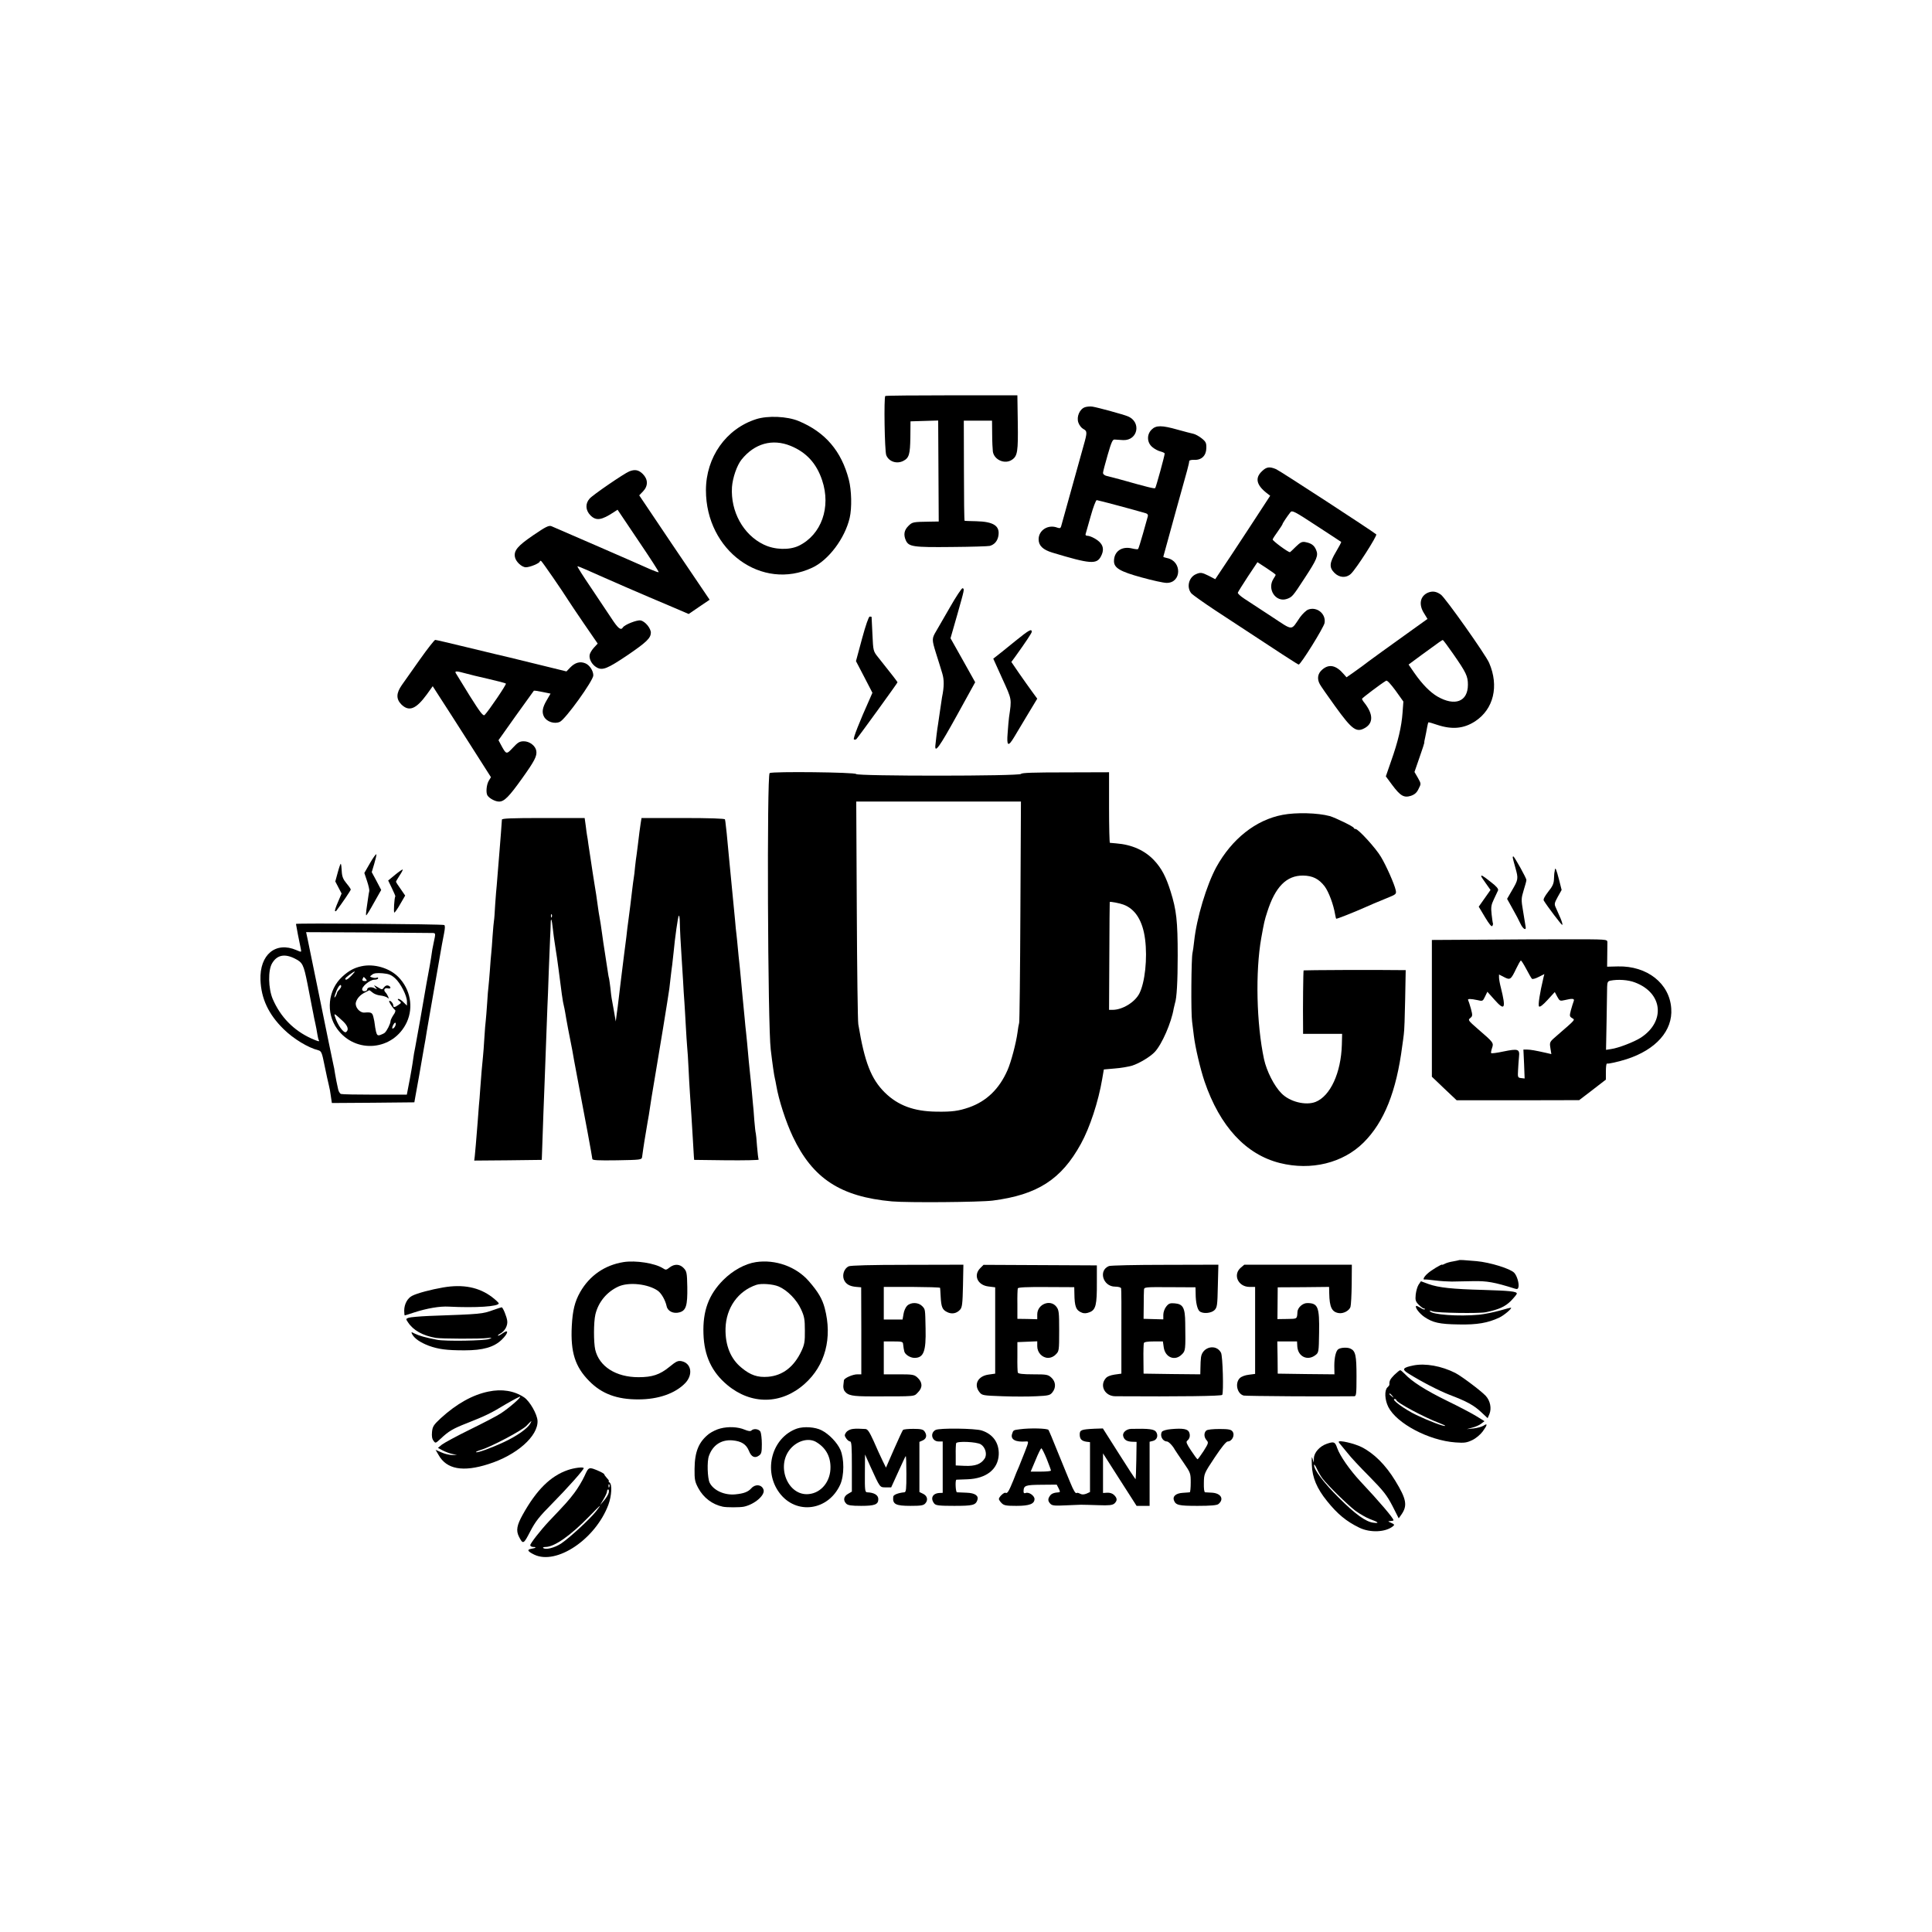 <?xml version="1.0" standalone="no"?>
<!DOCTYPE svg PUBLIC "-//W3C//DTD SVG 20010904//EN"
 "http://www.w3.org/TR/2001/REC-SVG-20010904/DTD/svg10.dtd">
<svg version="1.0" xmlns="http://www.w3.org/2000/svg"
 width="1410pt" height="1410pt" viewBox="0 0 1410 1410"
 preserveAspectRatio="xMidYMid meet">
<g transform="translate(0,1410) scale(0.1,-0.1)"
fill="#000000" stroke="none">
<path d="M6461 11210 c-11 -8 -5 -401 7 -432 19 -47 76 -66 124 -42 43 22 50
48 52 173 l1 116 101 3 101 3 2 -369 2 -368 -63 -1 c-126 -2 -129 -2 -159 -32
-31 -31 -36 -64 -18 -105 21 -46 53 -51 333 -48 143 1 269 5 280 8 34 10 55
35 62 71 14 74 -33 106 -161 109 -44 1 -82 2 -85 3 -3 1 -5 165 -5 366 l-1
365 103 0 103 0 1 -97 c0 -54 3 -111 5 -128 9 -62 89 -96 140 -60 40 27 45 60
42 270 l-3 200 -478 0 c-263 0 -482 -2 -486 -5z"/>
<path d="M7918 11128 c-38 -13 -63 -69 -48 -112 6 -18 22 -39 35 -46 30 -16
31 -24 4 -119 -30 -109 -159 -573 -165 -593 -4 -13 -10 -15 -27 -9 -67 26
-137 -18 -137 -85 0 -46 31 -76 100 -97 278 -84 324 -87 355 -27 20 38 19 70
-3 96 -19 25 -73 54 -98 54 -9 0 -14 6 -11 13 2 6 19 65 37 130 18 65 38 117
44 117 9 0 282 -73 359 -96 12 -4 17 -12 14 -22 -3 -10 -19 -66 -35 -125 -17
-60 -33 -111 -36 -114 -3 -3 -22 -1 -43 4 -76 19 -133 -21 -133 -92 0 -50 44
-76 201 -119 79 -22 161 -40 183 -40 110 -1 114 159 4 181 -15 3 -28 7 -28 10
0 2 41 151 91 331 90 321 97 347 98 367 1 6 17 10 37 9 52 -3 87 30 88 85 1
38 -3 47 -34 72 -19 15 -46 30 -60 33 -14 3 -65 16 -115 30 -116 33 -158 33
-190 1 -37 -36 -35 -95 5 -128 16 -14 43 -28 60 -32 16 -4 30 -11 30 -15 0
-16 -63 -245 -69 -252 -5 -6 -50 5 -256 63 -38 10 -82 22 -97 25 -17 4 -28 13
-28 23 0 9 16 68 34 131 28 97 37 115 52 112 11 -1 38 -3 62 -4 108 -3 133
134 32 174 -31 13 -214 63 -255 70 -16 3 -42 1 -57 -4z"/>
<path d="M5519 11041 c-220 -70 -367 -278 -367 -519 0 -441 408 -738 776 -565
119 55 238 214 273 363 17 73 14 201 -6 279 -54 209 -172 347 -366 428 -84 35
-225 41 -310 14z m251 -195 c115 -47 189 -128 230 -251 66 -197 -5 -397 -170
-478 -69 -33 -176 -30 -255 8 -151 72 -244 242 -233 420 5 68 36 159 70 201
95 118 225 154 358 100z"/>
<path d="M9210 10661 c-52 -49 -41 -100 34 -159 l26 -20 -156 -239 c-86 -131
-176 -268 -201 -304 l-44 -66 -46 24 c-52 26 -62 27 -96 12 -53 -24 -69 -98
-31 -141 11 -11 89 -67 174 -123 503 -331 602 -395 608 -395 15 0 184 272 189
304 11 67 -57 121 -120 97 -15 -6 -42 -32 -60 -57 -68 -99 -45 -100 -208 7
-79 52 -168 110 -197 129 -29 19 -51 39 -48 45 2 6 35 59 73 117 l70 105 66
-43 c37 -24 67 -46 67 -49 0 -3 -7 -16 -16 -29 -49 -76 17 -175 98 -147 39 14
43 19 129 151 91 139 102 165 84 207 -14 34 -36 49 -80 57 -23 4 -35 -2 -68
-34 -22 -22 -41 -40 -43 -40 -15 0 -128 84 -126 93 2 7 19 33 38 59 19 27 34
50 34 53 0 6 35 58 58 87 12 15 30 6 190 -99 98 -63 178 -117 180 -118 2 -2
-15 -34 -37 -71 -49 -82 -52 -115 -12 -155 36 -36 86 -39 120 -7 38 35 194
279 185 288 -23 21 -703 464 -731 476 -48 20 -70 17 -103 -15z"/>
<path d="M4593 10660 c-39 -16 -267 -172 -290 -199 -33 -37 -30 -85 6 -122 42
-42 81 -36 172 24 l26 17 152 -226 c84 -124 151 -227 148 -230 -2 -2 -28 7
-58 20 -77 35 -700 306 -725 316 -18 7 -43 -5 -132 -66 -113 -77 -143 -112
-134 -159 6 -34 50 -75 80 -75 30 0 102 30 102 43 0 4 4 6 10 2 8 -5 153 -215
200 -290 8 -13 59 -89 113 -168 l99 -144 -26 -28 c-15 -16 -29 -39 -32 -51 -8
-31 15 -75 51 -95 42 -24 77 -10 227 91 136 93 167 123 168 162 0 33 -42 84
-75 90 -26 5 -117 -31 -129 -51 -15 -24 -35 -8 -84 67 -28 42 -96 144 -151
226 -56 82 -99 151 -97 153 1 2 34 -11 72 -28 80 -36 61 -27 284 -125 96 -41
238 -103 316 -135 l140 -60 76 52 77 52 -146 216 c-81 119 -196 290 -257 381
l-111 165 28 29 c38 40 37 88 -2 127 -30 30 -58 35 -98 19z"/>
<path d="M6930 9663 c-47 -81 -90 -156 -97 -168 -33 -55 -33 -62 -2 -162 17
-54 38 -120 46 -148 14 -46 14 -97 -2 -174 -2 -14 -9 -59 -15 -101 -6 -42 -12
-85 -14 -96 -5 -25 -18 -134 -20 -158 -3 -54 32 -4 156 220 l135 245 -90 161
-90 160 49 171 c53 188 54 189 39 194 -6 2 -49 -63 -95 -144z"/>
<path d="M10422 9775 c-58 -25 -70 -87 -29 -151 l25 -41 -106 -76 c-138 -98
-353 -254 -372 -270 -9 -7 -38 -27 -64 -46 l-49 -34 -21 24 c-55 64 -106 75
-155 33 -34 -28 -41 -67 -19 -107 6 -12 56 -84 111 -160 127 -176 157 -197
223 -157 57 36 55 99 -7 179 -11 13 -19 27 -19 31 0 5 134 107 176 132 7 5 32
-22 69 -72 l57 -80 -6 -81 c-7 -101 -33 -212 -84 -355 l-38 -110 45 -61 c61
-82 87 -97 138 -81 28 10 43 23 56 51 19 37 19 37 -5 80 l-25 43 37 107 c21
59 36 107 35 107 -2 0 1 17 6 38 4 20 11 53 14 72 3 19 8 36 9 38 2 2 31 -6
65 -18 109 -36 194 -28 277 26 135 89 175 257 102 426 -25 59 -319 474 -352
498 -33 24 -61 28 -94 15z m184 -448 c94 -135 107 -162 107 -224 0 -124 -95
-160 -223 -86 -54 32 -110 89 -168 172 l-42 61 92 68 c139 102 153 111 158
111 3 0 37 -46 76 -102z"/>
<path d="M6291 9438 l-44 -163 60 -115 60 -116 -17 -39 c-79 -176 -126 -296
-118 -301 5 -4 14 -2 18 2 14 14 300 409 300 414 0 4 -27 40 -138 179 -40 50
-39 47 -45 176 -3 66 -6 121 -6 123 -1 1 -7 2 -14 2 -7 0 -29 -62 -56 -162z"/>
<path d="M7409 9421 c-58 -47 -118 -96 -133 -107 l-27 -21 66 -146 c71 -156
69 -144 49 -282 -2 -16 -7 -68 -10 -114 -8 -96 3 -104 46 -33 14 23 58 96 97
162 l73 121 -38 52 c-21 29 -64 89 -95 134 l-56 82 28 38 c74 103 121 173 121
182 0 25 -22 12 -121 -68z"/>
<path d="M3065 9288 c-55 -78 -114 -162 -132 -187 -42 -60 -43 -102 -4 -142
56 -55 107 -35 186 73 l43 60 54 -84 c30 -46 126 -195 213 -332 l158 -248 -17
-28 c-16 -29 -21 -87 -8 -106 15 -22 57 -44 84 -44 38 0 72 34 169 170 90 126
109 162 103 200 -6 37 -49 70 -91 70 -31 0 -44 -8 -80 -47 -48 -51 -48 -51
-88 23 l-17 32 127 179 c71 98 130 180 131 182 2 2 30 -2 63 -9 l59 -12 -29
-50 c-30 -51 -36 -86 -19 -118 20 -38 77 -56 116 -38 41 19 244 301 244 339 0
34 -28 76 -58 88 -38 16 -75 6 -110 -30 l-28 -29 -159 39 c-233 57 -338 83
-355 86 -8 2 -109 26 -224 54 -115 28 -214 51 -220 51 -6 -1 -56 -64 -111
-142z m331 -102 c27 -8 103 -26 169 -41 66 -15 123 -30 127 -34 6 -5 -124
-197 -155 -229 -11 -10 -32 18 -109 140 -52 84 -98 159 -102 166 -9 16 8 15
70 -2z"/>
<path d="M5617 8458 c-21 -11 -14 -1846 8 -2018 12 -102 25 -192 30 -210 2 -8
7 -31 10 -50 18 -107 70 -267 121 -375 145 -306 348 -439 724 -473 120 -10
637 -6 735 6 326 42 501 154 644 415 65 118 127 307 155 472 l12 70 79 7 c44
3 101 13 128 21 53 17 132 65 164 99 53 56 122 215 139 318 3 14 7 31 9 38 13
36 20 159 20 347 0 254 -9 333 -52 470 -34 108 -66 168 -119 225 -69 74 -163
116 -279 125 -22 2 -42 4 -45 4 -3 1 -6 117 -6 258 l0 257 -319 -1 c-234 0
-320 -3 -323 -11 -5 -17 -1199 -17 -1204 -1 -4 13 -609 20 -631 7z m1830
-1005 c-2 -439 -6 -807 -9 -818 -3 -11 -9 -42 -12 -70 -11 -80 -47 -216 -73
-275 -60 -137 -153 -227 -281 -272 -76 -26 -122 -33 -239 -31 -163 2 -279 45
-375 139 -100 99 -148 220 -194 499 -4 22 -9 397 -11 833 l-4 792 601 0 601 0
-4 -797z m752 45 c87 -32 141 -119 158 -253 18 -140 -1 -316 -42 -396 -33 -64
-124 -119 -195 -119 l-26 0 2 393 c1 215 2 393 3 394 2 5 74 -9 100 -19z"/>
<path d="M9360 8153 c-195 -37 -369 -175 -483 -381 -71 -131 -144 -372 -162
-542 -4 -36 -9 -74 -12 -85 -9 -36 -12 -439 -3 -500 4 -33 10 -80 13 -105 10
-84 47 -241 78 -333 112 -328 302 -533 550 -595 228 -57 460 0 610 149 151
150 240 373 283 707 4 23 8 60 11 82 4 22 8 137 10 255 l4 215 -37 0 c-179 3
-705 0 -708 -2 -3 -3 -6 -272 -4 -418 l0 -45 143 0 142 0 -2 -80 c-6 -205 -84
-374 -192 -417 -72 -28 -189 1 -249 63 -53 53 -108 162 -127 249 -55 257 -64
638 -20 885 21 116 23 126 44 191 58 182 140 265 261 264 70 -1 115 -24 157
-78 30 -40 65 -133 77 -206 3 -16 6 -30 8 -31 3 -3 132 48 208 82 44 20 78 34
163 69 67 27 69 29 63 58 -9 42 -68 177 -108 243 -37 63 -165 203 -185 203 -7
0 -13 4 -13 8 0 9 -136 75 -175 86 -88 24 -246 28 -345 9z"/>
<path d="M3663 8118 c-1 -16 -12 -168 -17 -223 -2 -22 -7 -83 -11 -135 -4 -52
-9 -108 -10 -124 -2 -16 -7 -77 -11 -135 -3 -58 -7 -113 -9 -121 -2 -9 -6 -58
-10 -110 -3 -52 -8 -111 -10 -130 -2 -19 -7 -75 -10 -125 -4 -49 -8 -101 -10
-115 -2 -14 -7 -70 -10 -125 -4 -55 -8 -111 -10 -125 -2 -14 -7 -70 -10 -125
-3 -55 -8 -116 -10 -135 -6 -55 -14 -148 -20 -235 -3 -44 -7 -101 -10 -125 -2
-25 -6 -79 -9 -120 -11 -135 -17 -214 -21 -248 l-4 -32 247 2 246 3 2 55 c4
131 16 451 19 520 2 41 6 163 10 270 4 107 8 229 10 270 2 41 7 158 10 260 4
102 9 214 10 250 2 36 4 80 4 99 1 51 8 35 16 -39 4 -36 9 -74 11 -85 2 -10 6
-37 9 -60 3 -22 8 -51 10 -65 2 -14 7 -50 11 -80 20 -160 32 -247 39 -270 2
-8 7 -31 10 -50 7 -46 36 -199 42 -225 6 -28 12 -61 23 -125 6 -30 12 -66 15
-80 3 -14 9 -50 15 -80 6 -30 12 -64 14 -75 29 -149 89 -473 89 -483 0 -10 40
-12 180 -10 171 3 180 4 183 23 2 11 6 40 9 64 3 24 13 82 21 130 8 47 16 97
19 111 9 62 18 116 20 130 3 16 33 197 40 240 2 14 22 133 44 265 22 132 42
263 46 290 3 28 8 70 11 95 3 25 7 60 10 79 2 18 7 59 10 90 10 109 32 263 38
268 3 4 6 -11 7 -33 1 -60 7 -181 13 -264 3 -41 8 -120 11 -175 3 -55 7 -127
10 -160 2 -33 7 -109 10 -170 3 -60 8 -130 10 -155 3 -25 7 -94 10 -155 3 -60
7 -141 10 -180 7 -104 14 -207 21 -330 4 -60 7 -121 8 -135 l2 -25 238 -3
c130 -1 235 1 233 5 -3 5 -8 48 -12 97 -3 49 -8 92 -9 95 -2 3 -7 47 -11 96
-3 50 -8 104 -10 120 -2 17 -6 62 -9 100 -4 39 -8 88 -11 110 -2 22 -7 66 -10
98 -10 117 -16 173 -20 212 -3 22 -7 67 -10 100 -3 33 -10 103 -15 155 -5 52
-12 124 -15 160 -3 36 -8 81 -10 100 -2 19 -7 64 -10 100 -3 36 -8 81 -10 100
-3 19 -7 64 -10 100 -5 57 -22 231 -41 424 -3 32 -7 75 -9 95 -4 54 -19 195
-21 204 -1 4 -2 12 -3 17 -1 6 -110 10 -305 10 l-304 0 -6 -37 c-6 -39 -12
-85 -21 -162 -3 -23 -7 -55 -9 -70 -3 -14 -7 -53 -11 -86 -3 -33 -7 -71 -10
-85 -2 -14 -7 -47 -10 -75 -7 -62 -24 -200 -30 -241 -3 -18 -9 -69 -14 -115
-6 -46 -13 -102 -16 -124 -7 -56 -35 -281 -41 -335 -3 -25 -8 -70 -13 -100
l-7 -55 -13 75 c-7 41 -15 83 -17 94 -2 10 -6 44 -9 75 -4 31 -8 63 -10 71 -3
8 -7 33 -10 55 -4 22 -12 81 -20 130 -8 50 -17 110 -20 135 -9 62 -14 101 -20
130 -3 14 -7 42 -10 63 -12 88 -16 115 -25 167 -5 30 -12 73 -15 95 -3 22 -10
67 -15 100 -5 33 -12 80 -16 105 -3 25 -7 52 -9 60 -2 8 -6 41 -10 73 l-8 57
-302 0 c-234 0 -302 -3 -302 -12z m364 -710 c-3 -8 -6 -5 -6 6 -1 11 2 17 5
13 3 -3 4 -12 1 -19z"/>
<path d="M2701 7802 l-42 -73 20 -60 c11 -33 18 -65 16 -72 -2 -7 -6 -31 -9
-54 -3 -24 -9 -61 -12 -83 -3 -22 -4 -40 -1 -40 3 0 29 42 57 93 l52 92 -34
65 -35 65 18 60 c10 33 17 64 16 70 -2 5 -23 -23 -46 -63z"/>
<path d="M11040 7842 c0 -4 9 -38 20 -77 22 -78 21 -85 -27 -166 l-34 -59 40
-72 c23 -40 49 -90 58 -110 18 -39 44 -53 37 -20 -2 9 -10 59 -18 110 -15 87
-14 95 4 155 11 34 20 68 20 75 0 13 -88 172 -96 172 -2 0 -4 -3 -4 -8z"/>
<path d="M2465 7733 l-18 -66 23 -44 23 -44 -26 -61 c-15 -34 -25 -64 -22 -66
3 -3 6 -3 8 -1 41 53 107 151 107 157 0 4 -14 25 -32 46 -24 29 -32 49 -34 88
-1 27 -4 52 -7 54 -2 2 -12 -26 -22 -63z"/>
<path d="M2884 7716 l-51 -42 27 -56 c15 -32 27 -58 25 -60 -7 -8 -14 -118 -7
-118 4 0 24 28 43 62 l36 62 -33 48 c-19 26 -34 50 -34 53 0 3 12 23 26 45 15
22 25 42 23 44 -2 2 -27 -15 -55 -38z"/>
<path d="M11348 7754 c0 -5 -2 -13 -3 -19 -2 -5 -3 -29 -4 -51 -1 -32 -10 -53
-42 -92 -26 -34 -38 -56 -32 -65 27 -44 128 -177 134 -177 5 0 -1 21 -12 48
-12 26 -27 61 -34 77 -13 27 -11 34 14 80 l28 50 -19 75 c-19 74 -27 92 -30
74z"/>
<path d="M10810 7705 c0 -3 15 -26 34 -52 l34 -48 -43 -61 -43 -61 46 -77 c30
-50 48 -72 53 -64 4 6 6 15 5 18 -2 3 -6 33 -10 67 -6 53 -3 69 17 111 13 27
26 56 30 64 4 11 -12 30 -54 62 -57 45 -69 52 -69 41z"/>
<path d="M2160 7357 c0 -5 26 -141 36 -185 4 -22 4 -22 -33 -6 -151 65 -269
-33 -262 -218 5 -136 59 -251 168 -358 73 -72 179 -136 254 -155 22 -6 27 -16
46 -113 12 -59 26 -123 31 -142 5 -19 12 -56 15 -83 l7 -47 301 2 301 3 7 40
c4 22 17 92 28 155 11 63 23 131 26 150 3 19 8 48 11 63 3 16 7 38 9 50 1 12
15 90 29 172 25 142 80 455 91 520 3 17 10 54 16 84 7 36 8 56 1 60 -12 7
-1082 15 -1082 8z m997 -66 c23 -1 23 -2 8 -71 -8 -36 -12 -59 -19 -110 -4
-25 -13 -79 -21 -120 -8 -41 -16 -88 -19 -105 -10 -64 -67 -383 -76 -430 -6
-27 -12 -63 -14 -80 -4 -33 -21 -133 -37 -212 l-10 -52 -232 0 c-128 0 -239 2
-248 5 -10 3 -20 21 -24 47 -5 23 -9 44 -10 47 0 3 -5 28 -10 55 -4 28 -9 55
-11 60 -4 16 -50 240 -114 555 -33 162 -66 323 -73 356 l-13 61 450 -2 c248
-2 461 -4 473 -4z m-1003 -188 c55 -28 62 -43 90 -183 14 -74 29 -146 31 -160
3 -14 8 -38 11 -55 3 -16 9 -49 15 -73 5 -23 12 -59 15 -80 3 -20 8 -40 11
-44 7 -12 -5 -9 -55 13 -131 60 -225 157 -282 289 -32 76 -35 209 -4 260 36
61 92 72 168 33z"/>
<path d="M2637 7048 c-51 -11 -91 -32 -138 -75 -106 -96 -123 -265 -39 -381
135 -187 412 -160 509 48 50 110 26 240 -61 329 -64 66 -178 100 -271 79z
m-72 -68 c-28 -29 -45 -38 -45 -22 0 7 60 52 69 52 3 0 -8 -13 -24 -30z m318
-19 c41 -37 87 -128 87 -170 l0 -30 -25 24 c-13 14 -30 25 -37 25 -8 -1 -6 -6
5 -14 17 -13 17 -15 -5 -30 -28 -20 -38 -20 -38 -2 0 7 -7 19 -15 26 -8 7 -15
8 -15 3 0 -10 30 -55 43 -64 6 -4 1 -20 -12 -37 -11 -17 -21 -37 -21 -45 0
-18 -27 -72 -43 -85 -6 -5 -22 -12 -33 -16 -18 -5 -23 -1 -30 26 -4 18 -8 42
-9 53 -1 11 -5 35 -10 53 -8 32 -15 36 -66 32 -34 -2 -69 40 -62 73 7 29 31
56 65 73 15 8 30 15 32 17 2 1 13 -6 24 -16 11 -10 36 -20 56 -22 20 -2 43 -9
52 -15 12 -11 13 -10 7 6 -4 10 -13 25 -20 32 -17 18 -6 35 18 29 23 -6 25 11
3 20 -11 4 -22 -1 -31 -12 -13 -19 -14 -19 -46 0 -31 18 -31 18 -17 0 14 -17
14 -18 -7 -7 -21 12 -53 7 -53 -8 0 -15 -31 -20 -36 -5 -9 21 55 75 88 75 16
0 28 5 28 11 0 5 -5 7 -10 4 -6 -3 -20 -3 -32 1 -21 6 -21 7 -2 21 13 11 35
13 76 10 45 -4 63 -11 91 -36z m-213 -6 c10 -13 9 -15 -8 -15 -15 0 -20 5 -16
15 4 8 7 15 9 15 1 0 8 -7 15 -15z m-180 -54 c0 -5 -7 -16 -15 -25 -9 -8 -15
-18 -15 -21 0 -3 -4 -13 -9 -23 -16 -26 -13 -7 5 38 15 36 34 54 34 31z m15
-256 c34 -33 42 -61 21 -77 -17 -12 -63 52 -81 112 -9 28 -6 26 60 -35z m375
-41 c-18 -21 -24 -10 -9 18 8 14 14 18 17 10 2 -7 -2 -19 -8 -28z"/>
<path d="M10798 7242 l-348 -2 0 -499 0 -499 90 -86 91 -86 447 0 447 1 98 75
97 75 0 60 c0 32 3 58 8 57 12 -3 78 12 143 32 214 69 338 208 326 370 -12
183 -176 312 -389 307 l-79 -2 1 80 c1 44 1 89 1 100 -1 20 -7 20 -293 20
-161 0 -449 -1 -640 -3z m341 -214 c18 -35 37 -67 41 -71 4 -5 26 1 49 13 l42
21 -6 -23 c-28 -118 -41 -204 -33 -213 6 -7 28 10 62 47 l53 58 18 -34 c17
-31 20 -33 54 -25 58 14 74 12 66 -8 -4 -10 -13 -39 -20 -64 -11 -43 -11 -47
8 -59 23 -14 29 -7 -107 -125 -57 -49 -58 -49 -51 -94 l7 -44 -34 8 c-89 20
-115 24 -142 25 l-28 0 5 -106 4 -105 -26 3 c-24 3 -25 6 -22 58 1 30 5 74 7
98 6 56 -7 60 -114 38 -46 -10 -86 -15 -89 -12 -3 3 0 19 6 37 13 38 12 40
-103 139 -71 62 -74 66 -56 80 17 14 18 19 5 68 -8 28 -17 57 -20 62 -8 12 17
12 68 1 37 -9 39 -8 55 26 l17 35 51 -57 c76 -86 86 -68 48 85 -8 30 -14 64
-14 76 l0 22 37 -19 c44 -23 50 -19 88 61 16 33 31 60 35 60 3 0 21 -28 39
-62z m793 -98 c203 -76 225 -284 43 -403 -48 -31 -164 -76 -216 -83 l-38 -6 4
209 c2 114 4 227 4 250 1 35 5 42 24 46 56 11 130 6 179 -13z"/>
<path d="M10647 4903 c-2 -1 -21 -5 -43 -9 -21 -3 -48 -11 -59 -17 -11 -6 -20
-9 -20 -7 0 8 -83 -42 -107 -65 -27 -24 -37 -47 -20 -43 4 1 39 -2 77 -7 39
-5 93 -8 120 -8 28 1 97 2 155 3 101 2 155 -7 307 -55 16 -5 22 -2 25 12 6 26
-11 83 -31 104 -28 30 -176 76 -275 85 -87 8 -126 10 -129 7z"/>
<path d="M4550 4889 c-136 -22 -247 -98 -316 -219 -39 -69 -55 -133 -61 -247
-10 -191 24 -298 127 -402 91 -93 203 -135 360 -134 144 0 267 43 340 118 60
62 46 146 -26 161 -26 5 -39 -1 -89 -42 -70 -57 -125 -75 -225 -75 -165 0
-287 78 -316 201 -12 54 -12 199 1 256 21 90 83 166 169 205 76 34 215 19 287
-31 27 -20 54 -68 64 -112 7 -37 49 -58 93 -46 49 13 60 49 58 185 -2 103 -4
114 -26 138 -29 31 -68 32 -103 5 -24 -19 -28 -20 -49 -6 -58 37 -198 59 -288
45z"/>
<path d="M5517 4889 c-80 -12 -169 -61 -239 -131 -106 -107 -150 -225 -144
-393 5 -160 61 -279 174 -373 175 -146 395 -143 564 8 151 134 204 336 147
553 -18 68 -48 119 -117 198 -92 105 -243 159 -385 138z m166 -178 c63 -27
131 -96 163 -166 24 -52 28 -73 28 -155 1 -81 -3 -103 -25 -150 -54 -115 -136
-179 -244 -188 -76 -6 -128 12 -192 65 -81 65 -121 165 -118 288 4 150 91 273
225 318 35 12 121 6 163 -12z"/>
<path d="M6193 4858 c-32 -16 -48 -61 -34 -97 14 -33 42 -49 91 -53 l35 -3 1
-317 0 -318 -29 0 c-34 0 -97 -28 -98 -44 -1 -6 -3 -22 -4 -36 -2 -14 2 -32 8
-41 25 -34 56 -40 200 -40 334 0 305 -2 337 30 35 35 33 74 -6 109 -23 20 -35
22 -135 22 l-109 0 0 120 0 120 70 0 c63 0 70 -2 71 -20 1 -11 3 -24 4 -30 1
-5 3 -14 4 -20 3 -24 43 -50 75 -50 67 0 85 47 81 215 -3 146 -2 138 -25 163
-27 28 -82 30 -110 2 -11 -11 -23 -38 -26 -60 l-7 -40 -68 0 -69 0 0 119 0
119 205 0 c113 -1 205 -3 206 -7 1 -3 2 -31 4 -62 4 -77 12 -97 46 -114 34
-18 70 -12 96 17 15 17 18 42 21 174 l3 154 -408 -1 c-264 0 -416 -4 -430 -11z"/>
<path d="M7154 4845 c-52 -52 -20 -125 61 -134 l48 -6 0 -315 0 -315 -49 -7
c-78 -11 -110 -74 -65 -129 18 -23 27 -24 168 -29 81 -3 192 -3 246 0 89 4
101 7 118 29 27 34 24 77 -7 106 -25 23 -34 25 -134 25 -77 0 -109 4 -112 13
-2 6 -4 59 -3 117 l0 105 73 3 72 3 0 -36 c0 -46 36 -85 80 -85 19 0 40 9 55
25 24 23 25 28 25 173 0 136 -2 152 -21 176 -44 56 -139 18 -139 -57 l0 -35
-72 2 -73 1 0 105 c-1 58 1 110 3 117 2 8 60 11 208 10 l204 -1 1 -45 c1 -99
12 -125 57 -142 15 -6 34 -4 56 5 43 18 52 54 51 216 l0 125 -413 2 -414 2
-24 -24z"/>
<path d="M8093 4860 c-79 -32 -43 -150 45 -150 23 0 41 -5 44 -12 2 -7 3 -150
2 -318 l0 -305 -50 -7 c-32 -5 -55 -14 -66 -29 -44 -54 -3 -129 72 -129 480
-3 774 1 780 10 11 18 4 284 -9 308 -36 67 -136 43 -146 -34 -2 -16 -4 -50 -4
-77 l-1 -47 -207 2 -207 3 -1 105 c-1 58 1 111 3 118 3 8 26 12 72 12 l67 0 6
-42 c10 -75 82 -104 132 -53 27 26 28 32 25 230 -1 111 -16 138 -77 143 -34 3
-44 -1 -62 -24 -12 -15 -21 -41 -21 -60 l0 -33 -72 2 -72 2 1 95 c0 52 1 104
2 116 1 21 5 21 189 20 l187 -1 1 -45 c0 -64 12 -116 29 -130 24 -20 85 -15
109 9 19 20 21 34 24 176 l4 155 -389 -1 c-213 0 -398 -4 -410 -9z"/>
<path d="M9055 4848 c-59 -51 -19 -139 63 -140 l42 0 0 -318 0 -317 -46 -6
c-27 -3 -54 -13 -66 -25 -37 -37 -19 -115 29 -127 18 -4 605 -8 806 -5 15 0
17 14 17 145 0 153 -7 186 -45 203 -22 10 -68 8 -87 -4 -18 -11 -30 -60 -30
-122 l1 -62 -207 2 -207 3 -1 118 -2 117 72 0 72 0 2 -37 c5 -74 75 -107 132
-63 24 18 25 22 27 165 3 187 -8 215 -87 215 -33 0 -69 -33 -71 -64 -3 -53 -1
-51 -75 -52 l-71 -1 1 116 1 116 188 1 187 2 1 -47 c2 -101 19 -136 69 -144
33 -6 77 17 86 45 4 13 8 87 9 166 l1 142 -392 0 -393 0 -26 -22z"/>
<path d="M10353 4724 c-9 -14 -18 -46 -21 -72 -4 -41 -1 -51 23 -75 15 -15 32
-27 38 -27 6 0 8 -3 5 -6 -4 -3 -18 2 -32 12 -15 9 -29 15 -31 13 -10 -11 24
-55 60 -80 62 -42 110 -53 250 -55 135 -3 214 11 297 50 34 16 92 65 86 72 -2
1 -39 -8 -83 -21 -44 -12 -111 -26 -150 -30 -151 -14 -344 0 -360 26 -4 5 6 4
22 -2 29 -11 337 -16 386 -6 96 20 140 40 183 82 24 25 44 49 44 54 0 16 -51
21 -245 27 -225 6 -324 16 -400 43 l-55 20 -17 -25z"/>
<path d="M3234 4704 c-87 -15 -190 -42 -226 -61 -34 -17 -58 -61 -58 -108 0
-19 2 -35 4 -35 2 0 32 9 67 21 95 31 189 47 255 43 197 -10 364 1 364 24 0 4
-22 25 -48 45 -96 73 -212 96 -358 71z"/>
<path d="M3602 4540 c-84 -30 -82 -30 -472 -44 -69 -3 -135 -9 -147 -13 -22
-8 -22 -9 -5 -34 38 -58 108 -97 202 -113 41 -7 328 -8 380 -1 33 4 34 4 10
-7 -28 -13 -322 -18 -380 -6 -84 16 -133 30 -163 45 -27 14 -28 13 -18 -6 17
-30 57 -58 119 -82 72 -26 130 -34 262 -34 135 0 215 23 271 77 49 47 55 81 8
48 -16 -12 -32 -20 -35 -18 -2 3 7 10 20 17 30 17 52 56 48 90 -3 30 -32 101
-41 100 -3 0 -30 -9 -59 -19z"/>
<path d="M10316 4135 c-79 -16 -87 -28 -39 -58 92 -58 223 -126 303 -157 124
-47 177 -76 230 -126 l47 -44 13 30 c17 42 6 97 -27 133 -36 38 -176 143 -222
167 -101 51 -218 72 -305 55z"/>
<path d="M10175 4065 c-30 -31 -36 -43 -35 -70 1 -3 -6 -13 -15 -21 -22 -22
-19 -90 7 -142 61 -121 296 -245 490 -259 66 -5 83 -2 123 17 27 13 59 40 76
63 35 48 37 63 6 42 -13 -8 -46 -17 -73 -20 l-49 -5 40 11 c22 5 51 18 64 28
l25 19 -55 34 c-30 19 -128 71 -219 115 -157 77 -256 140 -309 197 -14 14 -28
26 -32 26 -5 0 -24 -16 -44 -35z m-14 -152 c13 -16 12 -17 -3 -4 -10 7 -18 15
-18 17 0 8 8 3 21 -13z m29 -30 c0 -18 204 -127 313 -168 26 -10 46 -19 44
-21 -7 -7 -118 35 -210 79 -86 41 -188 116 -159 117 6 0 12 -3 12 -7z"/>
<path d="M3564 3944 c-116 -24 -232 -89 -348 -195 -51 -48 -59 -59 -63 -99 -3
-31 0 -51 11 -65 14 -20 15 -19 53 16 57 54 89 73 192 113 134 53 174 72 284
139 55 32 101 56 103 54 7 -7 -84 -85 -141 -122 -27 -18 -129 -71 -225 -118
-96 -47 -188 -97 -205 -110 l-29 -24 34 -18 c19 -10 51 -22 70 -26 l35 -7 -35
-1 c-19 0 -54 8 -78 19 l-43 19 22 -38 c58 -104 178 -126 364 -66 206 65 363
204 358 316 -3 49 -56 142 -98 171 -72 48 -162 63 -261 42z m306 -233 c-19
-36 -97 -91 -191 -135 -99 -46 -197 -81 -205 -74 -2 3 14 10 37 17 74 22 299
141 332 176 38 40 41 42 27 16z"/>
<path d="M5258 3675 c-26 -6 -62 -24 -82 -38 -76 -59 -106 -130 -107 -258 -1
-78 3 -94 27 -139 38 -71 103 -120 179 -136 27 -6 125 -6 154 0 79 17 158 86
143 125 -13 37 -59 42 -88 10 -24 -27 -55 -39 -117 -45 -80 -8 -160 29 -188
85 -16 34 -20 157 -5 196 28 79 91 120 172 113 65 -6 100 -28 120 -77 17 -44
43 -56 73 -34 18 12 21 25 21 84 0 39 -5 79 -10 90 -11 20 -49 26 -66 9 -7 -7
-23 -5 -49 6 -50 21 -119 24 -177 9z"/>
<path d="M5816 3674 c-183 -65 -249 -308 -127 -470 122 -162 356 -130 443 61
30 67 30 189 1 255 -24 53 -83 114 -136 141 -47 25 -131 30 -181 13z m137 -96
c70 -40 107 -102 108 -183 2 -105 -66 -190 -158 -199 -154 -16 -243 207 -133
332 51 58 129 79 183 50z"/>
<path d="M6216 3670 c-16 -3 -35 -14 -42 -25 -12 -18 -11 -24 2 -43 8 -12 21
-22 28 -22 11 0 13 -39 13 -183 l0 -183 -29 -17 c-31 -18 -36 -47 -12 -71 12
-12 37 -16 109 -16 99 0 125 10 125 49 0 30 -30 48 -82 50 -15 1 -17 16 -16
139 l1 137 38 -85 c73 -160 69 -155 114 -155 l39 0 51 112 c28 61 52 114 55
116 3 3 5 -55 5 -129 0 -112 -2 -134 -15 -135 -44 -4 -80 -18 -81 -32 -6 -55
17 -67 126 -67 75 0 95 3 108 18 22 24 15 55 -16 70 l-27 13 0 183 0 183 25
11 c27 13 32 38 12 66 -10 14 -28 18 -81 18 -37 0 -71 -3 -76 -8 -4 -5 -34
-69 -66 -142 l-58 -133 -26 53 c-14 29 -43 92 -64 141 -31 68 -44 87 -60 88
-12 0 -32 1 -46 2 -14 1 -38 0 -54 -3z"/>
<path d="M6828 3664 c-43 -23 -27 -84 22 -84 l30 0 0 -187 0 -188 -25 -1 c-50
-3 -67 -40 -36 -78 11 -13 37 -16 145 -16 135 0 156 5 169 42 11 32 -17 52
-79 54 -33 1 -64 3 -70 3 -10 1 -14 90 -4 92 3 0 39 2 81 3 137 5 223 73 228
180 3 85 -41 149 -124 176 -48 16 -310 19 -337 4z m330 -105 c34 -21 48 -74
28 -104 -27 -41 -69 -56 -144 -53 l-67 3 0 75 c-1 41 1 80 3 87 5 17 150 11
180 -8z"/>
<path d="M7443 3669 c-48 -6 -48 -6 -57 -35 -12 -40 26 -60 101 -54 22 1 22 1
-8 -77 -17 -43 -36 -91 -43 -108 -8 -16 -26 -61 -41 -100 -32 -78 -43 -97 -56
-90 -10 7 -49 -30 -49 -45 0 -5 9 -19 20 -30 17 -17 33 -20 108 -20 94 0 132
14 132 50 0 24 -41 53 -64 44 -11 -4 -16 -1 -16 12 1 43 13 47 130 48 l112 1
14 -27 c11 -22 12 -28 2 -29 -34 -2 -54 -9 -65 -25 -17 -24 -16 -39 3 -59 14
-14 33 -15 118 -11 55 2 108 5 116 4 8 0 60 -1 115 -3 80 -3 103 0 118 12 22
21 22 38 -2 62 -12 12 -31 18 -50 17 l-31 -2 0 145 0 144 122 -191 123 -192
47 0 48 0 0 234 0 234 24 6 c30 7 41 38 24 65 -13 21 -53 26 -182 23 -36 -1
-65 -27 -59 -52 7 -28 26 -40 64 -42 l34 -1 -2 -135 c-1 -74 -4 -136 -5 -137
-2 -2 -56 81 -121 184 l-118 186 -62 -2 c-96 -5 -107 -9 -107 -42 0 -33 14
-48 50 -53 l25 -3 0 -182 0 -182 -26 -12 c-19 -7 -33 -8 -47 0 -11 6 -22 8
-24 5 -8 -7 -23 17 -47 76 -12 30 -26 64 -31 75 -5 11 -34 82 -65 159 -30 76
-59 144 -63 150 -7 12 -136 15 -209 5z m196 -216 c17 -43 31 -81 31 -85 0 -5
-33 -8 -74 -8 l-74 0 36 85 c19 47 38 85 42 85 4 0 22 -35 39 -77z"/>
<path d="M8547 3670 c-34 -3 -61 -11 -67 -19 -17 -28 4 -70 36 -71 12 0 42
-30 58 -60 6 -10 35 -53 64 -95 51 -74 52 -78 52 -145 0 -39 -3 -70 -7 -71 -5
-1 -28 -2 -52 -4 -48 -3 -74 -25 -64 -53 13 -37 34 -42 173 -42 94 0 141 4
152 13 43 35 20 78 -44 83 -24 1 -48 3 -53 3 -7 1 -10 28 -9 69 1 67 2 69 79
185 49 74 84 117 95 117 32 0 55 47 35 73 -10 14 -29 18 -94 18 -50 0 -88 -4
-97 -11 -19 -16 -18 -49 2 -71 15 -17 14 -22 -22 -79 -22 -33 -41 -60 -44 -60
-3 0 -24 28 -47 63 -32 48 -39 64 -29 72 19 15 24 38 15 61 -9 25 -45 32 -132
24z"/>
<path d="M9683 3563 c-52 -18 -93 -64 -94 -106 l-1 -32 -9 30 c-6 21 -7 8 -5
-46 3 -92 37 -173 111 -264 76 -95 142 -149 235 -194 79 -39 194 -34 247 11
12 9 9 14 -14 24 -26 11 -26 12 -5 13 12 1 22 3 22 6 0 15 -102 135 -243 285
-77 83 -148 185 -168 242 -16 46 -23 49 -76 31z m-33 -251 c42 -55 187 -196
242 -238 32 -23 79 -50 105 -60 64 -23 73 -33 27 -27 -56 6 -134 63 -254 183
-107 106 -180 203 -180 237 0 10 9 -1 20 -25 11 -24 29 -55 40 -70z"/>
<path d="M9770 3577 c0 -3 6 -12 13 -19 6 -7 30 -36 52 -63 21 -28 93 -105
160 -172 102 -104 127 -136 167 -213 l46 -91 20 28 c45 65 37 112 -45 246 -70
115 -155 200 -246 246 -54 27 -167 53 -167 38z"/>
<path d="M4143 3371 c-125 -43 -228 -145 -328 -325 -43 -77 -50 -116 -28 -160
30 -59 34 -57 82 36 39 75 65 108 162 206 106 107 229 245 229 257 0 11 -69 3
-117 -14z"/>
<path d="M4266 3328 c-16 -35 -49 -90 -74 -123 -41 -55 -67 -83 -186 -208 -61
-65 -136 -161 -136 -174 0 -7 10 -13 22 -13 27 0 19 -8 -13 -13 -36 -6 -29
-19 20 -43 163 -78 447 113 541 364 24 65 29 150 8 163 -7 5 -9 9 -5 9 4 0 -1
10 -13 22 -11 12 -20 25 -20 28 0 4 -17 14 -37 23 -77 33 -76 33 -107 -35z
m181 -80 c-3 -8 -6 -5 -6 6 -1 11 2 17 5 13 3 -3 4 -12 1 -19z m-4 -40 c-2
-13 -18 -39 -34 -58 l-30 -35 25 42 c14 24 26 49 26 58 0 8 4 15 9 15 4 0 6
-10 4 -22z m-93 -138 c-45 -57 -194 -194 -255 -235 -49 -32 -115 -48 -131 -32
-4 4 4 7 17 7 65 0 183 83 320 224 40 42 75 76 77 76 2 0 -10 -18 -28 -40z"/>
</g>
</svg>
